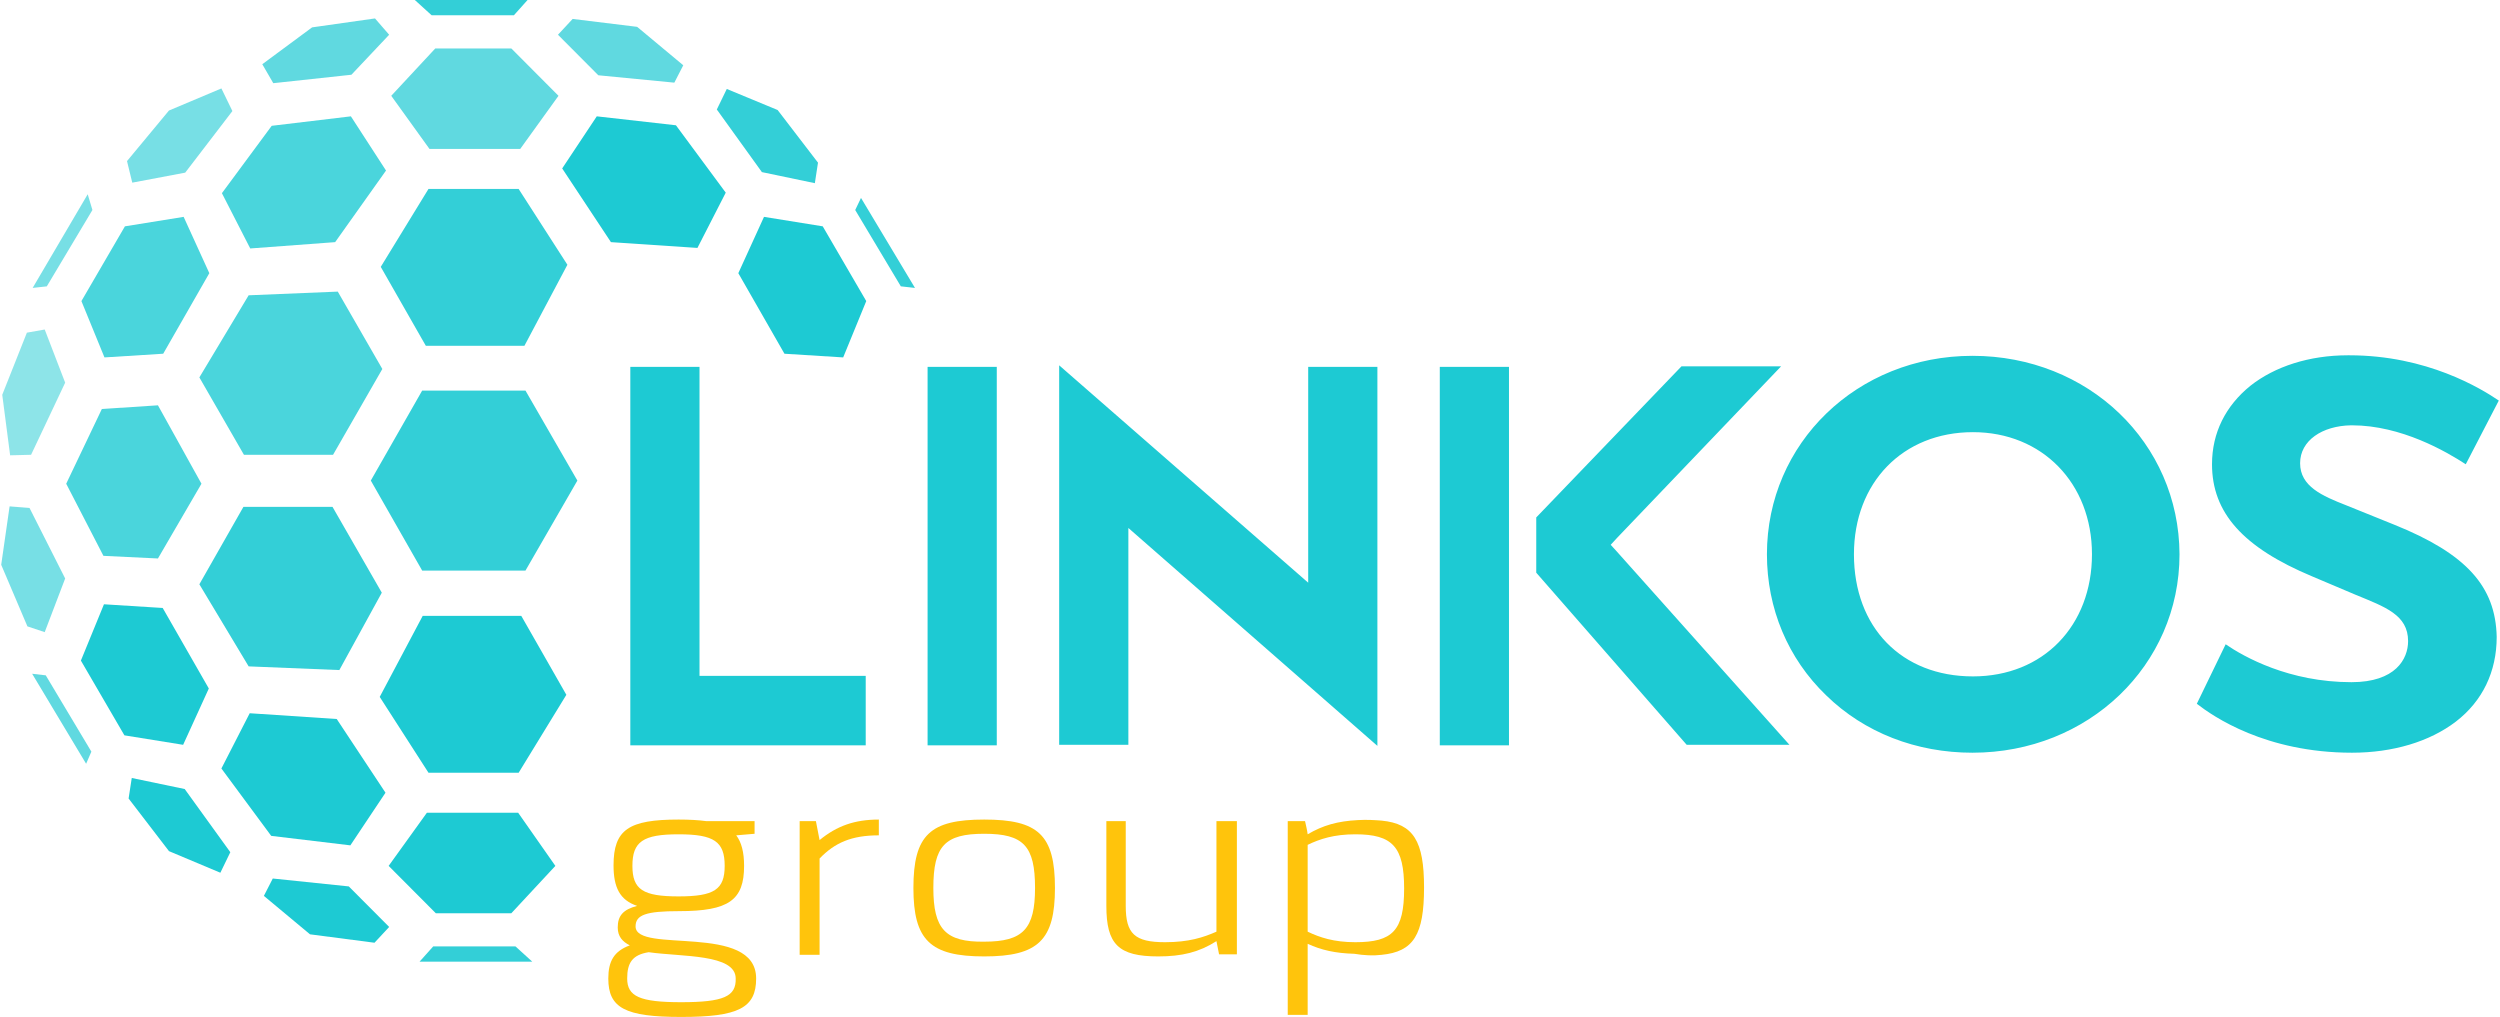 <svg width="118" height="48" viewBox="0 0 118 48" fill="none" xmlns="http://www.w3.org/2000/svg">
<path opacity="0.9" d="M24.331 44.671H20.447L19.803 45.391H25.123L24.331 44.671ZM15.695 23.925H11.489L9.41 27.578L11.736 31.453L16.017 31.627L18.021 27.975L15.695 23.925ZM24.802 18.435H19.927L17.502 22.683L19.927 26.932H24.802L27.252 22.683L24.802 18.435ZM40.639 9.342L40.366 9.913L42.519 13.515L43.187 13.59L40.639 9.342ZM24.48 8.919H20.224L17.972 12.596L20.1 16.323H24.752L26.781 12.497L24.48 8.919ZM34.304 4.199L33.834 5.168L35.962 8.124L38.461 8.646L38.609 7.677L36.704 5.193L34.304 4.199ZM24.901 0H19.58L20.372 0.72H24.257L24.901 0Z" fill="#1DCAD3"/>
<path d="M24.456 38.36H20.15L18.344 40.87L20.571 43.106H24.134L26.213 40.87L24.456 38.36ZM11.786 33.665L10.45 36.273L12.801 39.453L16.537 39.901L18.195 37.416L15.894 33.938L11.786 33.665ZM24.604 29.068H19.952L17.923 32.894L20.224 36.472H24.481L26.732 32.795L24.604 29.068ZM4.907 28.522L3.818 31.18L5.872 34.708L8.644 35.155L9.856 32.497L7.679 28.696L4.907 28.522ZM36.061 10.236L34.849 12.894L37.026 16.696L39.798 16.87L40.887 14.211L38.833 10.683L36.061 10.236ZM28.168 5.491L26.535 7.95L28.836 11.429L32.919 11.702L34.255 9.093L31.904 5.913L28.168 5.491Z" fill="#1DCAD3"/>
<path opacity="0.7" d="M1.517 31.801L4.065 36.05L4.313 35.478L2.16 31.876L1.517 31.801ZM24.134 2.286H20.546L18.467 4.522L20.273 7.031H24.554L26.361 4.522L24.134 2.286ZM27.029 0.894L26.336 1.64L28.241 3.553L31.829 3.901L32.25 3.081L30.073 1.267L27.029 0.894ZM17.7 0.87L14.731 1.292L12.38 3.031L12.899 3.926L16.587 3.528L18.368 1.64L17.7 0.87Z" fill="#1DCAD3"/>
<path d="M12.875 41.466L12.455 42.286L14.632 44.1L17.676 44.497L18.369 43.752L16.463 41.839L12.875 41.466ZM6.219 36.721L6.07 37.69L7.976 40.174L10.401 41.193L10.871 40.224L8.718 37.242L6.219 36.721Z" fill="#1DCAD3"/>
<path opacity="0.6" d="M0.453 23.901L0.057 26.658L1.294 29.565L2.11 29.838L3.076 27.304L1.393 23.975L0.453 23.901ZM4.14 9.168L1.541 13.59L2.209 13.516L4.362 9.913L4.14 9.168ZM10.45 4.174L7.975 5.217L5.995 7.603L6.243 8.621L8.742 8.149L10.969 5.242L10.45 4.174Z" fill="#1DCAD3"/>
<path opacity="0.5" d="M2.111 15.553L1.269 15.702L0.106 18.634L0.478 21.491L1.467 21.466L3.076 18.062L2.111 15.553Z" fill="#1DCAD3"/>
<path opacity="0.8" d="M7.455 19.131L4.808 19.304L3.125 22.832L4.882 26.236L7.455 26.36L9.509 22.832L7.455 19.131ZM15.943 13.764L11.736 13.938L9.41 17.814L11.514 21.466H15.72L18.046 17.416L15.943 13.764ZM8.668 10.236L5.896 10.683L3.843 14.211L4.931 16.87L7.703 16.696L9.88 12.894L8.668 10.236ZM16.562 5.491L12.825 5.938L10.474 9.118L11.811 11.727L15.819 11.429L18.22 8.05L16.562 5.491Z" fill="#1DCAD3"/>
<path d="M33.017 17.317H29.751V35.18H40.862V31.901H33.017V17.317ZM43.782 35.18H47.048V17.317H43.782V35.18ZM61.747 27.503L49.993 17.243V35.156H53.259V24.92L65.013 35.205V17.317H61.747V27.503ZM76.025 25.715L76.322 25.392L84.067 17.292H79.365L72.511 24.423V27.031L79.613 35.156H84.463L76.297 26.013L76.025 25.715ZM67.958 35.18H71.224V17.317H67.958V35.18ZM93.099 16.795C87.655 16.795 83.399 20.92 83.399 26.162C83.399 28.721 84.388 31.081 86.195 32.82C88.001 34.584 90.451 35.528 93.099 35.528C98.567 35.528 102.873 31.404 102.873 26.162C102.848 20.895 98.567 16.795 93.099 16.795ZM93.124 31.926C89.758 31.926 87.506 29.615 87.506 26.162C87.506 22.783 89.808 20.398 93.124 20.398C96.39 20.398 98.741 22.808 98.741 26.162C98.741 29.541 96.439 31.926 93.124 31.926ZM113.019 24.77L110.742 23.851C109.604 23.404 108.565 22.957 108.565 21.864C108.565 20.795 109.604 20.1 110.965 20.075H111.014C113.34 20.075 115.469 21.317 116.384 21.913L117.943 18.907C117.102 18.336 114.553 16.77 110.891 16.77H110.816C109.01 16.77 107.377 17.292 106.214 18.212C105.051 19.156 104.407 20.423 104.407 21.913C104.407 24.199 105.867 25.839 109.134 27.205L111.188 28.075C112.573 28.646 113.662 29.019 113.662 30.261C113.662 31.106 113.068 32.199 110.99 32.199C108.045 32.199 105.917 31.006 105.051 30.41L103.69 33.218C104.457 33.814 106.931 35.528 111.014 35.528C112.944 35.528 114.677 35.007 115.914 34.062C117.176 33.093 117.844 31.702 117.844 30.062C117.795 27.677 116.409 26.137 113.019 24.77Z" fill="#1DCAD3"/>
<path d="M29.157 43.776C29.157 44.199 29.38 44.447 29.727 44.621C28.984 44.894 28.712 45.366 28.712 46.186C28.712 47.578 29.504 48 32.151 48C34.849 48 35.69 47.578 35.69 46.186C35.69 43.528 29.999 45.043 29.999 43.727C29.999 43.18 30.494 43.006 32.053 43.006C34.403 43.006 35.121 42.484 35.121 40.869C35.121 40.224 34.997 39.751 34.75 39.428L35.616 39.354V38.758H33.339C32.968 38.708 32.547 38.683 32.028 38.683C29.677 38.683 28.959 39.155 28.959 40.845C28.959 41.888 29.256 42.484 30.073 42.758C29.405 42.931 29.157 43.23 29.157 43.776ZM29.85 40.869C29.85 39.727 30.345 39.379 32.028 39.379C33.71 39.379 34.205 39.727 34.205 40.869C34.205 41.987 33.71 42.31 32.028 42.31C30.345 42.31 29.85 41.987 29.85 40.869ZM32.151 47.304C30.197 47.304 29.603 47.031 29.603 46.186C29.603 45.441 29.85 45.068 30.617 44.944C32.176 45.168 34.725 45.019 34.725 46.186C34.75 47.031 34.156 47.304 32.151 47.304Z" fill="#FFC40C"/>
<path d="M41.481 38.683C40.342 38.683 39.501 38.981 38.684 39.652L38.511 38.758H37.744V45.068H38.684V40.522C39.402 39.776 40.194 39.428 41.481 39.428V38.683Z" fill="#FFC40C"/>
<path d="M43.113 41.913C43.113 44.373 43.905 45.143 46.454 45.143C49.003 45.143 49.794 44.373 49.794 41.913C49.794 39.404 49.003 38.683 46.454 38.683C43.905 38.683 43.113 39.404 43.113 41.913ZM44.054 41.913C44.054 39.925 44.598 39.354 46.454 39.354C48.31 39.354 48.854 39.925 48.854 41.913C48.854 43.851 48.285 44.447 46.454 44.447C44.623 44.472 44.054 43.851 44.054 41.913Z" fill="#FFC40C"/>
<path d="M53.16 38.758H52.22V42.758C52.22 44.572 52.789 45.143 54.669 45.143C55.783 45.143 56.6 44.944 57.416 44.422L57.54 45.044H58.381V38.758H57.416V43.975C56.798 44.248 56.105 44.472 54.991 44.472C53.556 44.472 53.135 44.075 53.135 42.758V38.758H53.16Z" fill="#FFC40C"/>
<path d="M61.598 38.758H60.781V47.901H61.722V44.547C62.365 44.845 63.033 44.994 63.924 45.019C64.369 45.093 64.815 45.118 65.211 45.068C66.72 44.919 67.215 44.124 67.215 41.888C67.215 39.702 66.72 38.882 65.211 38.733C64.889 38.708 64.518 38.683 64.097 38.708C63.132 38.758 62.439 38.956 61.722 39.379C61.697 39.18 61.647 38.981 61.598 38.758ZM61.722 39.876C62.291 39.602 62.959 39.379 63.973 39.379C65.73 39.379 66.275 39.975 66.275 41.938C66.275 43.925 65.73 44.472 63.973 44.472C62.959 44.472 62.291 44.248 61.722 43.975V39.876Z" fill="#FFC40C"/>
</svg>

